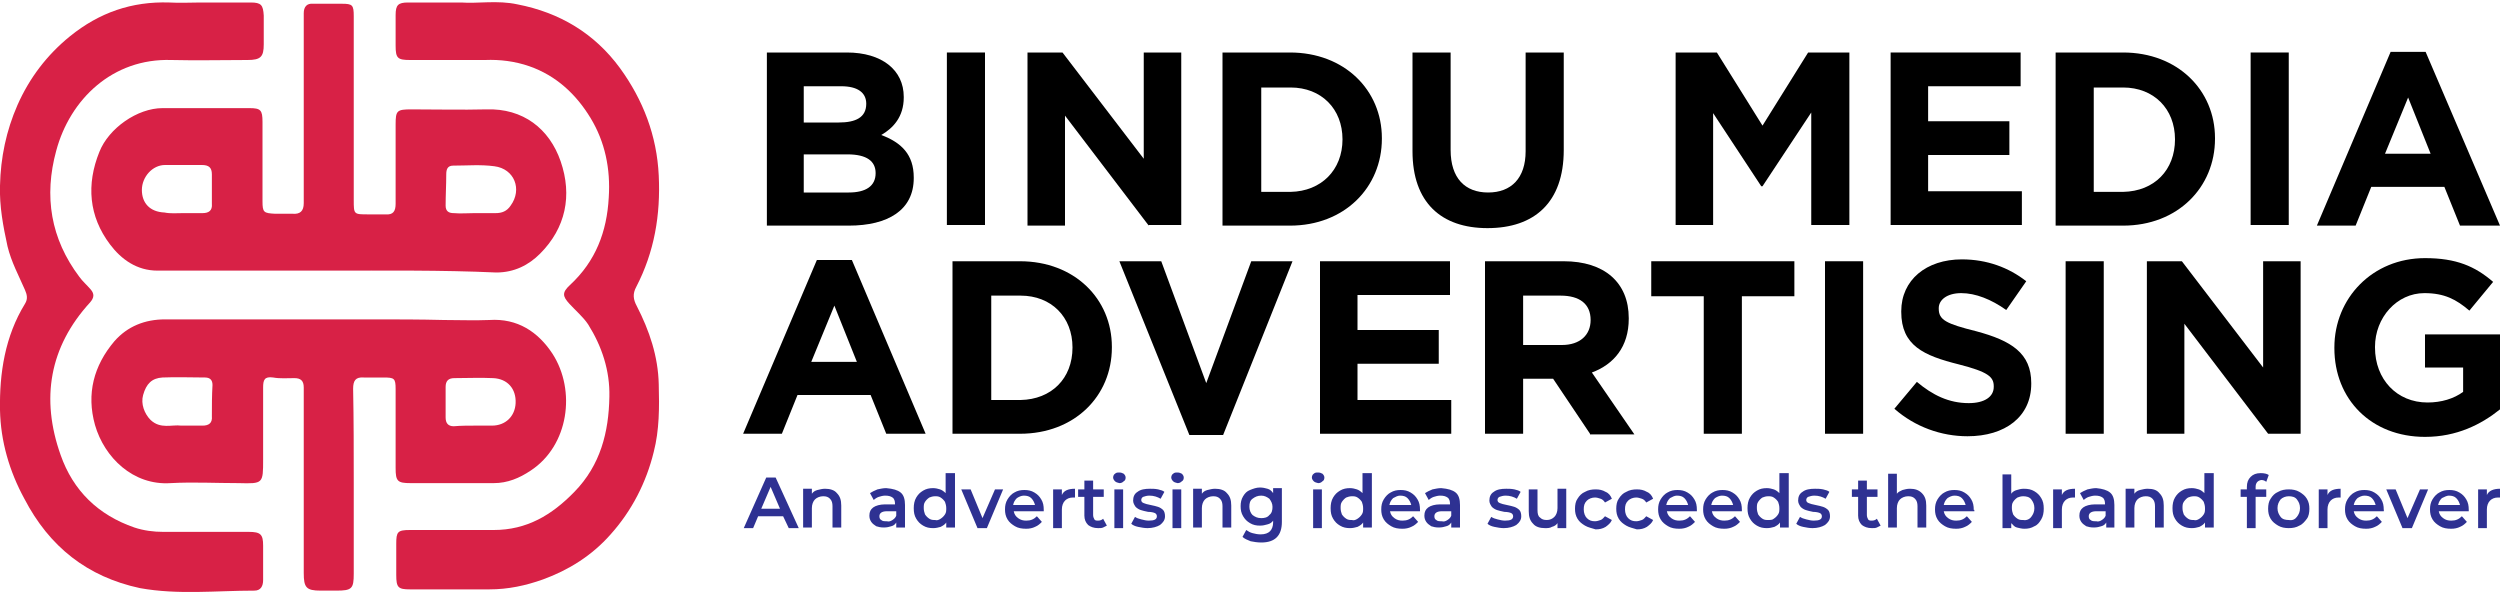 <?xml version="1.0" encoding="utf-8"?>
<!-- Generator: Adobe Illustrator 28.3.0, SVG Export Plug-In . SVG Version: 6.00 Build 0)  -->
<svg version="1.1" id="Layer_1" xmlns="http://www.w3.org/2000/svg" xmlns:xlink="http://www.w3.org/1999/xlink" x="0px" y="0px"
	 viewBox="0 0 400 95" style="enable-background:new 0 0 400 95;" xml:space="preserve">
<style type="text/css">
	.st0{fill:#D82146;}
	.st1{fill:#2E3192;}
</style>
<g>
	<g>
		<g>
			<g>
				<path class="st0" d="M56.6,77.3c0,4.8,0,9.7,0,14.5c0,2.4-0.3,2.7-2.8,2.7c-0.8,0-1.7,0-2.5,0c-2.3,0-2.7-0.5-2.7-2.8
					c0-7.9,0-15.8,0-23.6c0-2,0-4,0-6.1c0-1.1-0.5-1.5-1.5-1.5c-1.1,0-2.3,0.1-3.4-0.1c-1.4-0.2-1.6,0.4-1.6,1.6c0,3.8,0,7.7,0,11.5
					c0,3.9,0,3.9-3.9,3.8c-3.6,0-7.3-0.2-10.9,0c-6,0.4-10.6-4.1-12.1-9.3c-1.4-5-0.2-9.5,3.1-13.4c2.1-2.4,4.9-3.5,8.1-3.5
					c3.6,0,7.3,0,10.9,0c3.7,0,7.4,0,11,0c3.8,0,7.6,0,11.5,0c3.7,0,7.4,0,11.2,0.1c2.5,0,4.9,0.1,7.3,0c4.5-0.3,7.8,1.9,10.1,5.4
					c3.8,5.9,2.6,14.7-3.5,18.7c-1.8,1.2-3.7,2-5.9,2c-4.4,0-8.9,0-13.3,0c-2.1,0-2.4-0.3-2.4-2.4c0-4.2,0-8.4,0-12.6
					c0-1.8-0.2-1.9-2-1.9c-1,0-2.1,0-3.1,0c-1.3-0.1-1.7,0.5-1.7,1.8C56.6,67.2,56.6,72.3,56.6,77.3C56.6,77.3,56.6,77.3,56.6,77.3z
					 M75.9,68.1C75.9,68.1,75.9,68.1,75.9,68.1c0.9,0,1.9,0,2.8,0c2.2,0,3.7-1.5,3.8-3.6c0.1-2.3-1.3-3.9-3.6-4
					c-2.1-0.1-4.1,0-6.2,0c-1,0-1.4,0.5-1.4,1.4c0,1.6,0,3.2,0,4.9c0,0.9,0.4,1.4,1.3,1.4C73.8,68.1,74.8,68.1,75.9,68.1z M29,68.1
					c1.3,0,2.4,0,3.4,0c1,0,1.6-0.4,1.5-1.5c0-1.7,0-3.3,0.1-5c0-0.8-0.4-1.2-1.2-1.2c-2.3,0-4.5-0.1-6.8,0c-1.7,0.1-2.6,1-3.1,2.8
					c-0.4,1.4,0.2,3,1.2,4C25.7,68.7,27.5,67.9,29,68.1z"/>
				<path class="st0" d="M52.7,43.3c-9.2,0-18.3,0-27.5,0c-3.3,0-5.8-1.8-7.6-4.2c-3.4-4.5-3.8-9.6-1.7-14.8c1.5-3.8,6.1-7,10.1-7
					c4.6,0,9.3,0,13.9,0c1.8,0,2.1,0.3,2.1,2.2c0,4.2,0,8.5,0,12.7c0,1.8,0.2,1.9,2,2c0.9,0,1.9,0,2.8,0c1.2,0.1,1.8-0.4,1.8-1.7
					c0-8.8,0-17.5,0-26.3c0-1.4,0-2.8,0-4.1c0-1,0.5-1.6,1.5-1.5c1.5,0,3.1,0,4.6,0c1.7,0,1.9,0.2,1.9,2c0,9.8,0,19.6,0,29.4
					c0,2.3,0,2.3,2.3,2.3c0.9,0,1.9,0,2.8,0c1.2,0.1,1.6-0.5,1.6-1.7c0-4.2,0-8.5,0-12.7c0-2.2,0.2-2.4,2.5-2.4c4,0,8,0.1,12,0
					c5.9-0.2,10.1,3.1,11.9,8.3c1.9,5.5,0.8,10.7-3.3,14.8c-1.8,1.8-4.1,3-7,3C70.6,43.2,61.6,43.3,52.7,43.3z M75.9,34.1
					c1.1,0,2.3,0,3.4,0c1,0,1.8-0.3,2.4-1.2c1.9-2.6,0.6-5.9-2.6-6.3c-2.2-0.3-4.4-0.1-6.6-0.1c-0.9,0-1.1,0.6-1.1,1.4
					c0,1.7-0.1,3.3-0.1,5c0,0.9,0.5,1.2,1.3,1.2C73.7,34.2,74.8,34.1,75.9,34.1z M29.3,34.1C29.3,34.1,29.3,34.1,29.3,34.1
					c1,0,2.1,0,3.1,0c1,0,1.6-0.4,1.5-1.5c0-1.6,0-3.1,0-4.7c0-1.1-0.5-1.5-1.6-1.5c-2,0-3.9,0-5.9,0c-2,0-3.7,1.9-3.7,4
					c0,2.1,1.3,3.5,3.6,3.6C27.3,34.2,28.3,34.1,29.3,34.1z"/>
				<path class="st0" d="M73.8,0.4c2.6,0.2,5.8-0.4,9,0.3c6.7,1.3,12.3,4.6,16.4,10.2c3.7,5.1,5.9,10.8,6.2,17.2
					c0.3,6.3-0.7,12.2-3.6,17.8c-0.6,1.1-0.5,2,0.1,3.1c2,3.9,3.4,8,3.5,12.5c0.1,3.7,0.1,7.3-0.8,10.8c-1.2,4.9-3.5,9.4-6.9,13.2
					c-3,3.4-6.7,5.7-10.8,7.2c-2.8,1-5.6,1.6-8.6,1.6c-4.2,0-8.5,0-12.7,0c-1.9,0-2.2-0.3-2.2-2.3c0-1.7,0-3.3,0-5
					c0-1.9,0.2-2.2,2.2-2.2c4.5,0,9,0,13.4,0c5.3,0,9.3-2.4,12.9-6.1c4.2-4.3,5.5-9.6,5.6-15.2c0.1-4.2-1.2-8.1-3.4-11.6
					c-0.8-1.2-2-2.2-3-3.3c-1.1-1.2-1.2-1.8,0.1-3c4.1-3.8,5.9-8.5,6.2-14c0.3-4.6-0.6-8.9-2.9-12.7c-2.3-3.8-5.5-6.8-9.8-8.3
					c-2.3-0.8-4.7-1.1-7.1-1c-4,0-8,0-12,0c-2,0-2.3-0.3-2.3-2.3c0-1.6,0-3.2,0-4.9c0-1.6,0.4-2,2-2C68,0.4,70.6,0.4,73.8,0.4z"/>
				<path class="st0" d="M32.1,0.4c2.7,0,5.3,0,8,0c1.7,0,2,0.4,2.1,2.1c0,1.5,0,3.1,0,4.6c0,2-0.5,2.5-2.6,2.5
					c-4.1,0-8.2,0.1-12.2,0c-9.4-0.3-16.2,6.3-18.4,14.5C7,31.4,8.1,38.2,12.7,44.3c0.5,0.7,1.2,1.3,1.8,2c0.6,0.7,0.6,1.3-0.1,2.1
					c-6.5,7.1-7.9,15.4-4.7,24.4c2,5.7,6,9.6,11.8,11.6c1.5,0.5,3.1,0.7,4.6,0.7c4.6,0,9.1,0,13.7,0c1.9,0,2.3,0.4,2.3,2.2
					c0,1.8,0,3.6,0,5.5c0,1-0.4,1.7-1.4,1.7c-6.1,0-12.2,0.7-18.3-0.4C14,92.3,7.9,87.5,3.9,79.8C1.5,75.4,0.1,70.6,0,65.6
					c-0.1-5.9,0.8-11.8,4-17c0.5-0.8,0.3-1.5,0-2.2c-1-2.3-2.2-4.5-2.8-7C0.5,36.2-0.1,33,0,29.7c0.1-4.5,1-8.8,2.8-12.9
					c1.9-4.3,4.7-8,8.4-11c4.7-3.8,9.9-5.6,15.9-5.4C28.8,0.5,30.5,0.4,32.1,0.4z"/>
			</g>
		</g>
	</g>
	<g>
		<g>
			<path d="M135.8,36.1h-13.1V8.4h12.8c5.6,0,9.1,2.8,9.1,7.1v0.1c0,3.1-1.7,4.9-3.6,6c3.2,1.2,5.2,3.1,5.2,6.8v0.1
				C146.2,33.6,142.1,36.1,135.8,36.1z M138.6,16.6c0-1.8-1.4-2.8-4-2.8h-6v5.8h5.6C136.9,19.6,138.6,18.8,138.6,16.6L138.6,16.6z
				 M140.1,27.7c0-1.9-1.4-3-4.5-3h-7v6.1h7.2C138.5,30.8,140.1,29.8,140.1,27.7L140.1,27.7z"/>
			<path d="M151.5,36.1V8.4h6.1v27.6H151.5z"/>
			<path d="M183.8,36.1l-13.4-17.6v17.6h-6V8.4h5.6l13,17v-17h6v27.6H183.8z"/>
			<path d="M206.4,36.1h-10.8V8.4h10.8c8.7,0,14.7,6,14.7,13.7v0.1C221.1,30,215.1,36.1,206.4,36.1z M214.8,22.3
				c0-4.9-3.4-8.3-8.3-8.3h-4.7v16.7h4.7C211.4,30.6,214.8,27.2,214.8,22.3L214.8,22.3z"/>
			<path d="M238,36.5c-7.4,0-12-4.1-12-12.3V8.4h6.1v15.6c0,4.5,2.3,6.8,6,6.8s6-2.3,6-6.6V8.4h6.1V24
				C250.2,32.4,245.5,36.5,238,36.5z"/>
			<path d="M289.8,36.1V18L282,29.8h-0.2l-7.7-11.7v17.9h-6V8.4h6.6l7.3,11.7l7.3-11.7h6.6v27.6H289.8z"/>
			<path d="M302.5,36.1V8.4h20.8v5.4h-14.8v5.6h13v5.4h-13v5.8h15v5.4H302.5z"/>
			<path d="M339.7,36.1h-10.8V8.4h10.8c8.7,0,14.7,6,14.7,13.7v0.1C354.4,30,348.4,36.1,339.7,36.1z M348,22.3
				c0-4.9-3.4-8.3-8.3-8.3H335v16.7h4.7C344.7,30.6,348,27.2,348,22.3L348,22.3z"/>
			<path d="M360.1,36.1V8.4h6.1v27.6H360.1z"/>
			<path d="M393.6,36.1l-2.5-6.2h-11.7l-2.5,6.2h-6.2l11.8-27.8h5.6L400,36.1H393.6z M385.3,15.6l-3.7,9h7.3L385.3,15.6z"/>
			<path d="M141.8,69.4l-2.5-6.2h-11.7l-2.5,6.2h-6.2l11.8-27.8h5.6l11.8,27.8H141.8z M133.5,48.9l-3.7,9h7.3L133.5,48.9z"/>
			<path d="M163.2,69.4h-10.8V41.8h10.8c8.7,0,14.7,6,14.7,13.7v0.1C177.9,63.4,171.9,69.4,163.2,69.4z M171.6,55.6
				c0-4.9-3.4-8.3-8.3-8.3h-4.7v16.7h4.7C168.2,63.9,171.6,60.6,171.6,55.6L171.6,55.6z"/>
			<path d="M195.7,69.6h-5.4l-11.2-27.8h6.7l7.2,19.5l7.2-19.5h6.6L195.7,69.6z"/>
			<path d="M211.2,69.4V41.8H232v5.4h-14.8v5.6h13v5.4h-13V64h15v5.4H211.2z"/>
			<path d="M254.4,69.4l-5.9-8.8h-4.8v8.8h-6.1V41.8h12.6c6.5,0,10.4,3.4,10.4,9.1V51c0,4.5-2.4,7.3-5.9,8.6l6.8,9.9H254.4z
				 M254.5,51.2c0-2.6-1.8-3.9-4.8-3.9h-6v7.9h6.2C252.8,55.2,254.5,53.6,254.5,51.2L254.5,51.2z"/>
			<path d="M278.7,47.4v22h-6.1v-22h-8.4v-5.6h22.9v5.6H278.7z"/>
			<path d="M292,69.4V41.8h6.1v27.6H292z"/>
			<path d="M314.8,69.8c-4.2,0-8.4-1.5-11.7-4.4l3.6-4.3c2.5,2.1,5.1,3.4,8.3,3.4c2.5,0,4-1,4-2.6v-0.1c0-1.5-0.9-2.3-5.6-3.5
				c-5.6-1.4-9.2-3-9.2-8.4v-0.1c0-5,4-8.3,9.7-8.3c4,0,7.5,1.3,10.3,3.5l-3.2,4.6c-2.4-1.7-4.9-2.7-7.2-2.7s-3.6,1.1-3.6,2.4v0.1
				c0,1.8,1.2,2.4,6,3.6c5.6,1.5,8.8,3.5,8.8,8.3v0.1C325,66.7,320.8,69.8,314.8,69.8z"/>
			<path d="M330.5,69.4V41.8h6.1v27.6H330.5z"/>
			<path d="M362.9,69.4l-13.4-17.6v17.6h-6V41.8h5.6l13,17v-17h6v27.6H362.9z"/>
			<path d="M388,69.9c-8.6,0-14.5-6-14.5-14.2v-0.1c0-7.9,6.1-14.3,14.5-14.3c5,0,8,1.3,10.9,3.8l-3.8,4.6c-2.1-1.8-4-2.8-7.2-2.8
				c-4.4,0-7.9,3.9-7.9,8.6v0.1c0,5.1,3.5,8.8,8.4,8.8c2.2,0,4.2-0.6,5.7-1.7v-3.9h-6.1v-5.3h12v12C397,67.9,393.1,69.9,388,69.9z"
				/>
		</g>
		<g>
			<path class="st1" d="M125.3,82.6h-4l-0.8,1.9h-1.5l3.6-8.1h1.5l3.7,8.1h-1.6L125.3,82.6z M124.8,81.4l-1.5-3.5l-1.5,3.5H124.8z"
				/>
			<path class="st1" d="M133.9,78.9c0.5,0.5,0.7,1.1,0.7,2v3.5h-1.4v-3.4c0-0.5-0.1-0.9-0.4-1.2c-0.3-0.3-0.6-0.4-1.1-0.4
				c-0.5,0-1,0.2-1.3,0.5c-0.3,0.3-0.5,0.8-0.5,1.4v3.1h-1.4v-6.2h1.4V79c0.2-0.3,0.5-0.5,0.9-0.6c0.4-0.1,0.8-0.2,1.2-0.2
				C132.8,78.2,133.5,78.4,133.9,78.9z"/>
			<path class="st1" d="M144.1,78.8c0.5,0.4,0.7,1.1,0.7,2v3.6h-1.4v-0.8c-0.2,0.3-0.4,0.5-0.8,0.6c-0.3,0.1-0.7,0.2-1.2,0.2
				c-0.5,0-0.9-0.1-1.2-0.2c-0.3-0.2-0.6-0.4-0.8-0.7c-0.2-0.3-0.3-0.6-0.3-1c0-0.6,0.2-1,0.6-1.3c0.4-0.3,1.1-0.5,1.9-0.5h1.6v-0.1
				c0-0.4-0.1-0.8-0.4-1c-0.3-0.2-0.6-0.3-1.2-0.3c-0.3,0-0.7,0.1-1,0.2c-0.3,0.1-0.6,0.3-0.8,0.5l-0.6-1.1c0.3-0.2,0.7-0.4,1.2-0.6
				c0.5-0.1,0.9-0.2,1.4-0.2C142.9,78.2,143.6,78.4,144.1,78.8z M142.8,83.2c0.3-0.2,0.5-0.4,0.6-0.7v-0.7h-1.5
				c-0.8,0-1.2,0.3-1.2,0.8c0,0.3,0.1,0.5,0.3,0.6c0.2,0.2,0.5,0.2,0.9,0.2C142.2,83.5,142.5,83.4,142.8,83.2z"/>
			<path class="st1" d="M152.8,75.8v8.6h-1.4v-0.8c-0.2,0.3-0.5,0.5-0.9,0.7c-0.4,0.1-0.7,0.2-1.2,0.2c-0.6,0-1.1-0.1-1.6-0.4
				c-0.5-0.3-0.8-0.6-1.1-1.1c-0.3-0.5-0.4-1-0.4-1.7c0-0.6,0.1-1.2,0.4-1.7c0.3-0.5,0.6-0.8,1.1-1.1c0.5-0.3,1-0.4,1.6-0.4
				c0.4,0,0.8,0.1,1.1,0.2c0.3,0.1,0.6,0.3,0.9,0.6v-3.2H152.8z M150.5,83c0.3-0.2,0.5-0.4,0.7-0.7c0.2-0.3,0.2-0.6,0.2-1
				c0-0.4-0.1-0.7-0.2-1c-0.2-0.3-0.4-0.5-0.7-0.7c-0.3-0.2-0.6-0.2-0.9-0.2c-0.3,0-0.7,0.1-0.9,0.2c-0.3,0.2-0.5,0.4-0.7,0.7
				c-0.2,0.3-0.2,0.6-0.2,1c0,0.4,0.1,0.7,0.2,1c0.2,0.3,0.4,0.5,0.7,0.7c0.3,0.2,0.6,0.2,0.9,0.2C149.9,83.3,150.2,83.2,150.5,83z"
				/>
			<path class="st1" d="M160.5,78.3l-2.6,6.2h-1.5l-2.6-6.2h1.5l1.9,4.6l2-4.6H160.5z"/>
			<path class="st1" d="M167,81.8h-4.8c0.1,0.5,0.3,0.8,0.7,1.1c0.4,0.3,0.8,0.4,1.3,0.4c0.7,0,1.2-0.2,1.7-0.7l0.8,0.9
				c-0.3,0.3-0.6,0.6-1.1,0.8c-0.4,0.2-0.9,0.3-1.4,0.3c-0.7,0-1.3-0.1-1.8-0.4c-0.5-0.3-0.9-0.6-1.2-1.1c-0.3-0.5-0.4-1-0.4-1.6
				c0-0.6,0.1-1.1,0.4-1.6c0.3-0.5,0.7-0.9,1.1-1.1c0.5-0.3,1-0.4,1.6-0.4c0.6,0,1.1,0.1,1.6,0.4c0.5,0.3,0.8,0.6,1.1,1.1
				c0.3,0.5,0.4,1,0.4,1.7C167,81.5,167,81.6,167,81.8z M162.7,79.7c-0.3,0.3-0.5,0.6-0.6,1.1h3.5c-0.1-0.4-0.3-0.8-0.6-1.1
				c-0.3-0.3-0.7-0.4-1.2-0.4C163.4,79.3,163,79.5,162.7,79.7z"/>
			<path class="st1" d="M172,78.2v1.4c-0.1,0-0.2,0-0.3,0c-0.6,0-1,0.2-1.3,0.5c-0.3,0.3-0.5,0.8-0.5,1.4v3h-1.4v-6.2h1.4v0.9
				C170.2,78.5,170.9,78.2,172,78.2z"/>
			<path class="st1" d="M177.1,84.1c-0.2,0.1-0.4,0.2-0.6,0.3c-0.2,0.1-0.5,0.1-0.8,0.1c-0.7,0-1.2-0.2-1.6-0.5
				c-0.4-0.4-0.6-0.9-0.6-1.5v-3h-1v-1.2h1v-1.4h1.4v1.4h1.7v1.2h-1.7v2.9c0,0.3,0.1,0.5,0.2,0.7c0.1,0.2,0.4,0.2,0.6,0.2
				c0.3,0,0.6-0.1,0.8-0.3L177.1,84.1z"/>
			<path class="st1" d="M178.4,77c-0.2-0.2-0.3-0.4-0.3-0.6c0-0.2,0.1-0.5,0.3-0.6c0.2-0.2,0.4-0.2,0.7-0.2c0.3,0,0.5,0.1,0.7,0.2
				c0.2,0.2,0.3,0.4,0.3,0.6c0,0.3-0.1,0.5-0.3,0.6c-0.2,0.2-0.4,0.3-0.7,0.3C178.8,77.2,178.6,77.2,178.4,77z M178.3,78.3h1.4v6.2
				h-1.4V78.3z"/>
			<path class="st1" d="M182.1,84.3c-0.5-0.1-0.9-0.3-1.1-0.5l0.6-1.1c0.3,0.2,0.6,0.3,1,0.4c0.4,0.1,0.8,0.2,1.2,0.2
				c0.9,0,1.3-0.2,1.3-0.7c0-0.2-0.1-0.4-0.3-0.5c-0.2-0.1-0.6-0.2-1.1-0.2c-0.5-0.1-0.9-0.2-1.2-0.3c-0.3-0.1-0.6-0.3-0.8-0.5
				c-0.2-0.3-0.4-0.6-0.4-1c0-0.6,0.2-1.1,0.7-1.4c0.5-0.4,1.2-0.5,2-0.5c0.4,0,0.8,0,1.3,0.1c0.4,0.1,0.8,0.2,1,0.4l-0.6,1.1
				c-0.5-0.3-1.1-0.5-1.8-0.5c-0.4,0-0.7,0.1-1,0.2c-0.2,0.1-0.3,0.3-0.3,0.5c0,0.2,0.1,0.4,0.4,0.5c0.2,0.1,0.6,0.2,1.1,0.3
				c0.5,0.1,0.9,0.2,1.2,0.3c0.3,0.1,0.6,0.3,0.8,0.5c0.2,0.2,0.3,0.6,0.3,1c0,0.6-0.3,1-0.8,1.4c-0.5,0.3-1.2,0.5-2,0.5
				C183.1,84.5,182.6,84.4,182.1,84.3z"/>
			<path class="st1" d="M187.7,77c-0.2-0.2-0.3-0.4-0.3-0.6c0-0.2,0.1-0.5,0.3-0.6c0.2-0.2,0.4-0.2,0.7-0.2c0.3,0,0.5,0.1,0.7,0.2
				c0.2,0.2,0.3,0.4,0.3,0.6c0,0.3-0.1,0.5-0.3,0.6c-0.2,0.2-0.4,0.3-0.7,0.3C188.1,77.2,187.9,77.2,187.7,77z M187.6,78.3h1.4v6.2
				h-1.4V78.3z"/>
			<path class="st1" d="M196.3,78.9c0.5,0.5,0.7,1.1,0.7,2v3.5h-1.4v-3.4c0-0.5-0.1-0.9-0.4-1.2c-0.3-0.3-0.6-0.4-1.1-0.4
				c-0.5,0-1,0.2-1.3,0.5c-0.3,0.3-0.5,0.8-0.5,1.4v3.1h-1.4v-6.2h1.4V79c0.2-0.3,0.5-0.5,0.9-0.6c0.4-0.1,0.8-0.2,1.2-0.2
				C195.2,78.2,195.9,78.4,196.3,78.9z"/>
			<path class="st1" d="M205.1,78.3v5.2c0,2.2-1.1,3.3-3.3,3.3c-0.6,0-1.2-0.1-1.7-0.2c-0.5-0.2-1-0.4-1.3-0.7l0.6-1.1
				c0.3,0.2,0.6,0.4,1,0.5c0.4,0.1,0.8,0.2,1.3,0.2c0.7,0,1.2-0.2,1.5-0.5c0.3-0.3,0.5-0.8,0.5-1.4v-0.3c-0.2,0.3-0.5,0.5-0.9,0.6
				c-0.4,0.1-0.7,0.2-1.2,0.2c-0.6,0-1.1-0.1-1.6-0.4c-0.5-0.3-0.8-0.6-1.1-1.1c-0.3-0.5-0.4-1-0.4-1.6c0-0.6,0.1-1.1,0.4-1.6
				c0.3-0.5,0.6-0.8,1.1-1c0.5-0.2,1-0.4,1.6-0.4c0.4,0,0.9,0.1,1.2,0.2c0.4,0.1,0.7,0.4,0.9,0.7v-0.8H205.1z M203.1,82.4
				c0.4-0.3,0.5-0.8,0.5-1.3c0-0.5-0.2-0.9-0.5-1.3c-0.4-0.3-0.8-0.5-1.3-0.5c-0.6,0-1,0.2-1.4,0.5c-0.4,0.3-0.5,0.7-0.5,1.3
				c0,0.5,0.2,1,0.5,1.3c0.4,0.3,0.8,0.5,1.4,0.5C202.3,82.9,202.8,82.8,203.1,82.4z"/>
			<path class="st1" d="M210.2,77c-0.2-0.2-0.3-0.4-0.3-0.6c0-0.2,0.1-0.5,0.3-0.6c0.2-0.2,0.4-0.2,0.7-0.2c0.3,0,0.5,0.1,0.7,0.2
				c0.2,0.2,0.3,0.4,0.3,0.6c0,0.3-0.1,0.5-0.3,0.6c-0.2,0.2-0.4,0.3-0.7,0.3C210.6,77.2,210.4,77.2,210.2,77z M210.1,78.3h1.4v6.2
				h-1.4V78.3z"/>
			<path class="st1" d="M219.5,75.8v8.6h-1.4v-0.8c-0.2,0.3-0.5,0.5-0.9,0.7c-0.4,0.1-0.7,0.2-1.2,0.2c-0.6,0-1.1-0.1-1.6-0.4
				c-0.5-0.3-0.8-0.6-1.1-1.1c-0.3-0.5-0.4-1-0.4-1.7c0-0.6,0.1-1.2,0.4-1.7c0.3-0.5,0.6-0.8,1.1-1.1c0.5-0.3,1-0.4,1.6-0.4
				c0.4,0,0.8,0.1,1.1,0.2c0.3,0.1,0.6,0.3,0.9,0.6v-3.2H219.5z M217.2,83c0.3-0.2,0.5-0.4,0.7-0.7c0.2-0.3,0.2-0.6,0.2-1
				c0-0.4-0.1-0.7-0.2-1c-0.2-0.3-0.4-0.5-0.7-0.7s-0.6-0.2-0.9-0.2c-0.3,0-0.7,0.1-0.9,0.2s-0.5,0.4-0.7,0.7
				c-0.2,0.3-0.2,0.6-0.2,1c0,0.4,0.1,0.7,0.2,1c0.2,0.3,0.4,0.5,0.7,0.7s0.6,0.2,0.9,0.2C216.6,83.3,216.9,83.2,217.2,83z"/>
			<path class="st1" d="M227.2,81.8h-4.8c0.1,0.5,0.3,0.8,0.7,1.1c0.4,0.3,0.8,0.4,1.3,0.4c0.7,0,1.2-0.2,1.7-0.7l0.8,0.9
				c-0.3,0.3-0.6,0.6-1.1,0.8c-0.4,0.2-0.9,0.3-1.4,0.3c-0.7,0-1.3-0.1-1.8-0.4c-0.5-0.3-0.9-0.6-1.2-1.1c-0.3-0.5-0.4-1-0.4-1.6
				c0-0.6,0.1-1.1,0.4-1.6c0.3-0.5,0.7-0.9,1.1-1.1c0.5-0.3,1-0.4,1.6-0.4c0.6,0,1.1,0.1,1.6,0.4c0.5,0.3,0.8,0.6,1.1,1.1
				c0.3,0.5,0.4,1,0.4,1.7C227.2,81.5,227.2,81.6,227.2,81.8z M222.9,79.7c-0.3,0.3-0.5,0.6-0.6,1.1h3.5c-0.1-0.4-0.3-0.8-0.6-1.1
				c-0.3-0.3-0.7-0.4-1.2-0.4C223.6,79.3,223.3,79.5,222.9,79.7z"/>
			<path class="st1" d="M232.9,78.8c0.5,0.4,0.7,1.1,0.7,2v3.6h-1.4v-0.8c-0.2,0.3-0.4,0.5-0.8,0.6c-0.3,0.1-0.7,0.2-1.2,0.2
				s-0.9-0.1-1.2-0.2c-0.3-0.2-0.6-0.4-0.8-0.7c-0.2-0.3-0.3-0.6-0.3-1c0-0.6,0.2-1,0.6-1.3s1.1-0.5,1.9-0.5h1.6v-0.1
				c0-0.4-0.1-0.8-0.4-1c-0.3-0.2-0.6-0.3-1.2-0.3c-0.3,0-0.7,0.1-1,0.2c-0.3,0.1-0.6,0.3-0.8,0.5l-0.6-1.1c0.3-0.2,0.7-0.4,1.2-0.6
				c0.5-0.1,0.9-0.2,1.4-0.2C231.7,78.2,232.4,78.4,232.9,78.8z M231.6,83.2c0.3-0.2,0.5-0.4,0.6-0.7v-0.7h-1.5
				c-0.8,0-1.2,0.3-1.2,0.8c0,0.3,0.1,0.5,0.3,0.6c0.2,0.2,0.5,0.2,0.9,0.2C231,83.5,231.3,83.4,231.6,83.2z"/>
			<path class="st1" d="M239.1,84.3c-0.5-0.1-0.9-0.3-1.1-0.5l0.6-1.1c0.3,0.2,0.6,0.3,1,0.4c0.4,0.1,0.8,0.2,1.2,0.2
				c0.9,0,1.3-0.2,1.3-0.7c0-0.2-0.1-0.4-0.3-0.5c-0.2-0.1-0.6-0.2-1.1-0.2c-0.5-0.1-0.9-0.2-1.2-0.3c-0.3-0.1-0.6-0.3-0.8-0.5
				c-0.2-0.3-0.4-0.6-0.4-1c0-0.6,0.2-1.1,0.7-1.4c0.5-0.4,1.2-0.5,2-0.5c0.4,0,0.8,0,1.3,0.1c0.4,0.1,0.8,0.2,1,0.4l-0.6,1.1
				c-0.5-0.3-1.1-0.5-1.8-0.5c-0.4,0-0.7,0.1-1,0.2c-0.2,0.1-0.3,0.3-0.3,0.5c0,0.2,0.1,0.4,0.4,0.5c0.2,0.1,0.6,0.2,1.1,0.3
				c0.5,0.1,0.9,0.2,1.2,0.3c0.3,0.1,0.6,0.3,0.8,0.5c0.2,0.2,0.3,0.6,0.3,1c0,0.6-0.3,1-0.8,1.4c-0.5,0.3-1.2,0.5-2,0.5
				C240.1,84.5,239.6,84.4,239.1,84.3z"/>
			<path class="st1" d="M250.6,78.3v6.2h-1.4v-0.8c-0.2,0.3-0.5,0.5-0.9,0.6c-0.3,0.2-0.7,0.2-1.1,0.2c-0.8,0-1.5-0.2-1.9-0.7
				c-0.5-0.5-0.7-1.1-0.7-2v-3.5h1.4v3.3c0,0.6,0.1,1,0.4,1.2c0.3,0.3,0.6,0.4,1.1,0.4c0.5,0,0.9-0.2,1.2-0.5
				c0.3-0.3,0.5-0.8,0.5-1.4v-3.1H250.6z"/>
			<path class="st1" d="M253.6,84.1c-0.5-0.3-0.9-0.6-1.2-1.1c-0.3-0.5-0.4-1-0.4-1.6c0-0.6,0.1-1.2,0.4-1.6
				c0.3-0.5,0.7-0.9,1.2-1.1c0.5-0.3,1.1-0.4,1.7-0.4c0.6,0,1.1,0.1,1.6,0.4c0.5,0.2,0.8,0.6,1,1.1l-1.1,0.6
				c-0.2-0.3-0.4-0.5-0.7-0.6c-0.3-0.1-0.6-0.2-0.9-0.2c-0.5,0-1,0.2-1.3,0.5c-0.4,0.4-0.5,0.8-0.5,1.4c0,0.6,0.2,1.1,0.5,1.4
				c0.4,0.4,0.8,0.5,1.3,0.5c0.3,0,0.6-0.1,0.9-0.2s0.5-0.4,0.7-0.6l1.1,0.6c-0.2,0.5-0.6,0.8-1,1.1c-0.5,0.3-1,0.4-1.6,0.4
				C254.7,84.5,254.1,84.4,253.6,84.1z"/>
			<path class="st1" d="M260.2,84.1c-0.5-0.3-0.9-0.6-1.2-1.1c-0.3-0.5-0.4-1-0.4-1.6c0-0.6,0.1-1.2,0.4-1.6
				c0.3-0.5,0.7-0.9,1.2-1.1c0.5-0.3,1.1-0.4,1.7-0.4c0.6,0,1.1,0.1,1.6,0.4c0.5,0.2,0.8,0.6,1,1.1l-1.1,0.6
				c-0.2-0.3-0.4-0.5-0.7-0.6c-0.3-0.1-0.6-0.2-0.9-0.2c-0.5,0-1,0.2-1.3,0.5c-0.4,0.4-0.5,0.8-0.5,1.4c0,0.6,0.2,1.1,0.5,1.4
				c0.4,0.4,0.8,0.5,1.3,0.5c0.3,0,0.6-0.1,0.9-0.2s0.5-0.4,0.7-0.6l1.1,0.6c-0.2,0.5-0.6,0.8-1,1.1c-0.5,0.3-1,0.4-1.6,0.4
				C261.3,84.5,260.7,84.4,260.2,84.1z"/>
			<path class="st1" d="M271.5,81.8h-4.8c0.1,0.5,0.3,0.8,0.7,1.1c0.4,0.3,0.8,0.4,1.3,0.4c0.7,0,1.2-0.2,1.7-0.7l0.8,0.9
				c-0.3,0.3-0.6,0.6-1.1,0.8c-0.4,0.2-0.9,0.3-1.4,0.3c-0.7,0-1.3-0.1-1.8-0.4c-0.5-0.3-0.9-0.6-1.2-1.1s-0.4-1-0.4-1.6
				c0-0.6,0.1-1.1,0.4-1.6c0.3-0.5,0.7-0.9,1.1-1.1c0.5-0.3,1-0.4,1.6-0.4c0.6,0,1.1,0.1,1.6,0.4c0.5,0.3,0.8,0.6,1.1,1.1
				s0.4,1,0.4,1.7C271.5,81.5,271.5,81.6,271.5,81.8z M267.2,79.7c-0.3,0.3-0.5,0.6-0.6,1.1h3.5c-0.1-0.4-0.3-0.8-0.6-1.1
				c-0.3-0.3-0.7-0.4-1.2-0.4C267.9,79.3,267.6,79.5,267.2,79.7z"/>
			<path class="st1" d="M278.7,81.8h-4.8c0.1,0.5,0.3,0.8,0.7,1.1c0.4,0.3,0.8,0.4,1.3,0.4c0.7,0,1.2-0.2,1.7-0.7l0.8,0.9
				c-0.3,0.3-0.6,0.6-1.1,0.8c-0.4,0.2-0.9,0.3-1.4,0.3c-0.7,0-1.3-0.1-1.8-0.4c-0.5-0.3-0.9-0.6-1.2-1.1c-0.3-0.5-0.4-1-0.4-1.6
				c0-0.6,0.1-1.1,0.4-1.6c0.3-0.5,0.7-0.9,1.1-1.1c0.5-0.3,1-0.4,1.6-0.4c0.6,0,1.1,0.1,1.6,0.4c0.5,0.3,0.8,0.6,1.1,1.1
				c0.3,0.5,0.4,1,0.4,1.7C278.7,81.5,278.7,81.6,278.7,81.8z M274.4,79.7c-0.3,0.3-0.5,0.6-0.6,1.1h3.5c-0.1-0.4-0.3-0.8-0.6-1.1
				s-0.7-0.4-1.2-0.4C275.1,79.3,274.7,79.5,274.4,79.7z"/>
			<path class="st1" d="M286.2,75.8v8.6h-1.4v-0.8c-0.2,0.3-0.5,0.5-0.9,0.7c-0.4,0.1-0.7,0.2-1.2,0.2c-0.6,0-1.1-0.1-1.6-0.4
				c-0.5-0.3-0.8-0.6-1.1-1.1c-0.3-0.5-0.4-1-0.4-1.7c0-0.6,0.1-1.2,0.4-1.7c0.3-0.5,0.6-0.8,1.1-1.1c0.5-0.3,1-0.4,1.6-0.4
				c0.4,0,0.8,0.1,1.1,0.2c0.3,0.1,0.6,0.3,0.9,0.6v-3.2H286.2z M283.8,83c0.3-0.2,0.5-0.4,0.7-0.7c0.2-0.3,0.2-0.6,0.2-1
				c0-0.4-0.1-0.7-0.2-1c-0.2-0.3-0.4-0.5-0.7-0.7s-0.6-0.2-0.9-0.2s-0.7,0.1-0.9,0.2s-0.5,0.4-0.7,0.7c-0.2,0.3-0.2,0.6-0.2,1
				c0,0.4,0.1,0.7,0.2,1c0.2,0.3,0.4,0.5,0.7,0.7s0.6,0.2,0.9,0.2S283.6,83.2,283.8,83z"/>
			<path class="st1" d="M288.5,84.3c-0.5-0.1-0.9-0.3-1.1-0.5l0.6-1.1c0.3,0.2,0.6,0.3,1,0.4c0.4,0.1,0.8,0.2,1.2,0.2
				c0.9,0,1.3-0.2,1.3-0.7c0-0.2-0.1-0.4-0.3-0.5c-0.2-0.1-0.6-0.2-1.1-0.2c-0.5-0.1-0.9-0.2-1.2-0.3c-0.3-0.1-0.6-0.3-0.8-0.5
				c-0.2-0.3-0.4-0.6-0.4-1c0-0.6,0.2-1.1,0.7-1.4c0.5-0.4,1.2-0.5,2-0.5c0.4,0,0.8,0,1.3,0.1c0.4,0.1,0.8,0.2,1,0.4l-0.6,1.1
				c-0.5-0.3-1.1-0.5-1.8-0.5c-0.4,0-0.7,0.1-1,0.2c-0.2,0.1-0.3,0.3-0.3,0.5c0,0.2,0.1,0.4,0.4,0.5c0.2,0.1,0.6,0.2,1.1,0.3
				c0.5,0.1,0.9,0.2,1.2,0.3c0.3,0.1,0.6,0.3,0.8,0.5c0.2,0.2,0.3,0.6,0.3,1c0,0.6-0.3,1-0.8,1.4c-0.5,0.3-1.2,0.5-2,0.5
				C289.5,84.5,289,84.4,288.5,84.3z"/>
			<path class="st1" d="M300.9,84.1c-0.2,0.1-0.4,0.2-0.6,0.3c-0.2,0.1-0.5,0.1-0.8,0.1c-0.7,0-1.2-0.2-1.6-0.5
				c-0.4-0.4-0.6-0.9-0.6-1.5v-3h-1v-1.2h1v-1.4h1.4v1.4h1.7v1.2h-1.7v2.9c0,0.3,0.1,0.5,0.2,0.7c0.1,0.2,0.4,0.2,0.6,0.2
				c0.3,0,0.6-0.1,0.8-0.3L300.9,84.1z"/>
			<path class="st1" d="M307.5,78.9c0.5,0.5,0.7,1.1,0.7,2v3.5h-1.4v-3.4c0-0.5-0.1-0.9-0.4-1.2c-0.3-0.3-0.6-0.4-1.1-0.4
				c-0.5,0-1,0.2-1.3,0.5c-0.3,0.3-0.5,0.8-0.5,1.4v3.1h-1.4v-8.6h1.4V79c0.2-0.3,0.5-0.4,0.9-0.6c0.4-0.1,0.7-0.2,1.2-0.2
				C306.4,78.2,307,78.4,307.5,78.9z"/>
			<path class="st1" d="M315.9,81.8H311c0.1,0.5,0.3,0.8,0.7,1.1c0.4,0.3,0.8,0.4,1.3,0.4c0.7,0,1.2-0.2,1.7-0.7l0.8,0.9
				c-0.3,0.3-0.6,0.6-1.1,0.8c-0.4,0.2-0.9,0.3-1.4,0.3c-0.7,0-1.3-0.1-1.8-0.4c-0.5-0.3-0.9-0.6-1.2-1.1s-0.4-1-0.4-1.6
				c0-0.6,0.1-1.1,0.4-1.6c0.3-0.5,0.7-0.9,1.1-1.1c0.5-0.3,1-0.4,1.6-0.4c0.6,0,1.1,0.1,1.6,0.4c0.5,0.3,0.8,0.6,1.1,1.1
				s0.4,1,0.4,1.7C315.9,81.5,315.9,81.6,315.9,81.8z M311.6,79.7c-0.3,0.3-0.5,0.6-0.6,1.1h3.5c-0.1-0.4-0.3-0.8-0.6-1.1
				c-0.3-0.3-0.7-0.4-1.2-0.4C312.3,79.3,311.9,79.5,311.6,79.7z"/>
			<path class="st1" d="M325.5,78.6c0.5,0.3,0.8,0.6,1.1,1.1s0.4,1,0.4,1.7c0,0.6-0.1,1.2-0.4,1.7c-0.3,0.5-0.6,0.9-1.1,1.1
				c-0.5,0.3-1,0.4-1.6,0.4c-0.4,0-0.8-0.1-1.2-0.2c-0.4-0.1-0.6-0.4-0.9-0.7v0.8h-1.4v-8.6h1.4V79c0.2-0.3,0.5-0.5,0.9-0.6
				c0.3-0.1,0.7-0.2,1.1-0.2C324.5,78.2,325,78.3,325.5,78.6z M325,82.7c0.3-0.4,0.5-0.8,0.5-1.4c0-0.6-0.2-1-0.5-1.4
				c-0.3-0.4-0.8-0.5-1.3-0.5c-0.3,0-0.7,0.1-0.9,0.2c-0.3,0.2-0.5,0.4-0.7,0.7c-0.2,0.3-0.2,0.6-0.2,1c0,0.4,0.1,0.7,0.2,1
				c0.2,0.3,0.4,0.5,0.7,0.7c0.3,0.2,0.6,0.2,0.9,0.2C324.2,83.3,324.7,83.1,325,82.7z"/>
			<path class="st1" d="M332,78.2v1.4c-0.1,0-0.2,0-0.3,0c-0.6,0-1,0.2-1.3,0.5c-0.3,0.3-0.5,0.8-0.5,1.4v3h-1.4v-6.2h1.4v0.9
				C330.2,78.5,330.9,78.2,332,78.2z"/>
			<path class="st1" d="M337.6,78.8c0.5,0.4,0.7,1.1,0.7,2v3.6H337v-0.8c-0.2,0.3-0.4,0.5-0.8,0.6c-0.3,0.1-0.7,0.2-1.2,0.2
				c-0.5,0-0.9-0.1-1.2-0.2c-0.3-0.2-0.6-0.4-0.8-0.7c-0.2-0.3-0.3-0.6-0.3-1c0-0.6,0.2-1,0.6-1.3s1.1-0.5,1.9-0.5h1.6v-0.1
				c0-0.4-0.1-0.8-0.4-1c-0.3-0.2-0.6-0.3-1.2-0.3c-0.3,0-0.7,0.1-1,0.2c-0.3,0.1-0.6,0.3-0.8,0.5l-0.6-1.1c0.3-0.2,0.7-0.4,1.2-0.6
				c0.5-0.1,0.9-0.2,1.4-0.2C336.4,78.2,337.1,78.4,337.6,78.8z M336.3,83.2c0.3-0.2,0.5-0.4,0.6-0.7v-0.7h-1.5
				c-0.8,0-1.2,0.3-1.2,0.8c0,0.3,0.1,0.5,0.3,0.6c0.2,0.2,0.5,0.2,0.9,0.2C335.7,83.5,336,83.4,336.3,83.2z"/>
			<path class="st1" d="M345.5,78.9c0.5,0.5,0.7,1.1,0.7,2v3.5h-1.4v-3.4c0-0.5-0.1-0.9-0.4-1.2c-0.3-0.3-0.6-0.4-1.1-0.4
				c-0.5,0-1,0.2-1.3,0.5c-0.3,0.3-0.5,0.8-0.5,1.4v3.1h-1.4v-6.2h1.4V79c0.2-0.3,0.5-0.5,0.9-0.6s0.8-0.2,1.2-0.2
				C344.5,78.2,345.1,78.4,345.5,78.9z"/>
			<path class="st1" d="M354.2,75.8v8.6h-1.4v-0.8c-0.2,0.3-0.5,0.5-0.9,0.7c-0.4,0.1-0.7,0.2-1.2,0.2c-0.6,0-1.1-0.1-1.6-0.4
				c-0.5-0.3-0.8-0.6-1.1-1.1c-0.3-0.5-0.4-1-0.4-1.7c0-0.6,0.1-1.2,0.4-1.7s0.6-0.8,1.1-1.1c0.5-0.3,1-0.4,1.6-0.4
				c0.4,0,0.8,0.1,1.1,0.2c0.3,0.1,0.6,0.3,0.9,0.6v-3.2H354.2z M351.9,83c0.3-0.2,0.5-0.4,0.7-0.7c0.2-0.3,0.2-0.6,0.2-1
				c0-0.4-0.1-0.7-0.2-1c-0.2-0.3-0.4-0.5-0.7-0.7s-0.6-0.2-0.9-0.2c-0.3,0-0.7,0.1-0.9,0.2s-0.5,0.4-0.7,0.7
				c-0.2,0.3-0.2,0.6-0.2,1c0,0.4,0.1,0.7,0.2,1c0.2,0.3,0.4,0.5,0.7,0.7s0.6,0.2,0.9,0.2C351.3,83.3,351.6,83.2,351.9,83z"/>
			<path class="st1" d="M360.9,77.9v0.4h1.7v1.2h-1.7v5h-1.4v-5h-1v-1.2h1v-0.4c0-0.7,0.2-1.2,0.6-1.6c0.4-0.4,0.9-0.6,1.6-0.6
				c0.6,0,1,0.1,1.3,0.3l-0.4,1.1c-0.2-0.2-0.5-0.3-0.8-0.3C361.2,76.9,360.9,77.3,360.9,77.9z"/>
			<path class="st1" d="M364.5,84.1c-0.5-0.3-0.9-0.6-1.2-1.1c-0.3-0.5-0.4-1-0.4-1.6c0-0.6,0.1-1.2,0.4-1.6
				c0.3-0.5,0.7-0.9,1.2-1.1c0.5-0.3,1.1-0.4,1.7-0.4c0.6,0,1.2,0.1,1.7,0.4c0.5,0.3,0.9,0.6,1.2,1.1c0.3,0.5,0.4,1,0.4,1.6
				c0,0.6-0.1,1.2-0.4,1.6s-0.7,0.9-1.2,1.1c-0.5,0.3-1.1,0.4-1.7,0.4C365.6,84.5,365,84.4,364.5,84.1z M367.5,82.7
				c0.3-0.4,0.5-0.8,0.5-1.4c0-0.6-0.2-1-0.5-1.4c-0.3-0.4-0.8-0.5-1.3-0.5c-0.5,0-1,0.2-1.3,0.5c-0.3,0.4-0.5,0.8-0.5,1.4
				c0,0.6,0.2,1,0.5,1.4c0.3,0.4,0.8,0.5,1.3,0.5C366.8,83.3,367.2,83.1,367.5,82.7z"/>
			<path class="st1" d="M374.5,78.2v1.4c-0.1,0-0.2,0-0.3,0c-0.6,0-1,0.2-1.3,0.5c-0.3,0.3-0.5,0.8-0.5,1.4v3h-1.4v-6.2h1.4v0.9
				C372.7,78.5,373.4,78.2,374.5,78.2z"/>
			<path class="st1" d="M381.4,81.8h-4.8c0.1,0.5,0.3,0.8,0.7,1.1c0.4,0.3,0.8,0.4,1.3,0.4c0.7,0,1.2-0.2,1.7-0.7l0.8,0.9
				c-0.3,0.3-0.6,0.6-1.1,0.8c-0.4,0.2-0.9,0.3-1.4,0.3c-0.7,0-1.3-0.1-1.8-0.4c-0.5-0.3-0.9-0.6-1.2-1.1c-0.3-0.5-0.4-1-0.4-1.6
				c0-0.6,0.1-1.1,0.4-1.6c0.3-0.5,0.7-0.9,1.1-1.1c0.5-0.3,1-0.4,1.6-0.4c0.6,0,1.1,0.1,1.6,0.4c0.5,0.3,0.8,0.6,1.1,1.1
				c0.3,0.5,0.4,1,0.4,1.7C381.5,81.5,381.4,81.6,381.4,81.8z M377.2,79.7c-0.3,0.3-0.5,0.6-0.6,1.1h3.5c-0.1-0.4-0.3-0.8-0.6-1.1
				s-0.7-0.4-1.2-0.4C377.9,79.3,377.5,79.5,377.2,79.7z"/>
			<path class="st1" d="M388.5,78.3l-2.6,6.2h-1.5l-2.6-6.2h1.5l1.9,4.6l2-4.6H388.5z"/>
			<path class="st1" d="M395,81.8h-4.8c0.1,0.5,0.3,0.8,0.7,1.1c0.4,0.3,0.8,0.4,1.3,0.4c0.7,0,1.2-0.2,1.7-0.7l0.8,0.9
				c-0.3,0.3-0.6,0.6-1.1,0.8c-0.4,0.2-0.9,0.3-1.4,0.3c-0.7,0-1.3-0.1-1.8-0.4c-0.5-0.3-0.9-0.6-1.2-1.1s-0.4-1-0.4-1.6
				c0-0.6,0.1-1.1,0.4-1.6c0.3-0.5,0.7-0.9,1.1-1.1c0.5-0.3,1-0.4,1.6-0.4c0.6,0,1.1,0.1,1.6,0.4c0.5,0.3,0.8,0.6,1.1,1.1
				c0.3,0.5,0.4,1,0.4,1.7C395,81.5,395,81.6,395,81.8z M390.7,79.7c-0.3,0.3-0.5,0.6-0.6,1.1h3.5c-0.1-0.4-0.3-0.8-0.6-1.1
				c-0.3-0.3-0.7-0.4-1.2-0.4C391.5,79.3,391.1,79.5,390.7,79.7z"/>
			<path class="st1" d="M400,78.2v1.4c-0.1,0-0.2,0-0.3,0c-0.6,0-1,0.2-1.3,0.5c-0.3,0.3-0.5,0.8-0.5,1.4v3h-1.4v-6.2h1.4v0.9
				C398.2,78.5,399,78.2,400,78.2z"/>
		</g>
	</g>
</g>
</svg>
